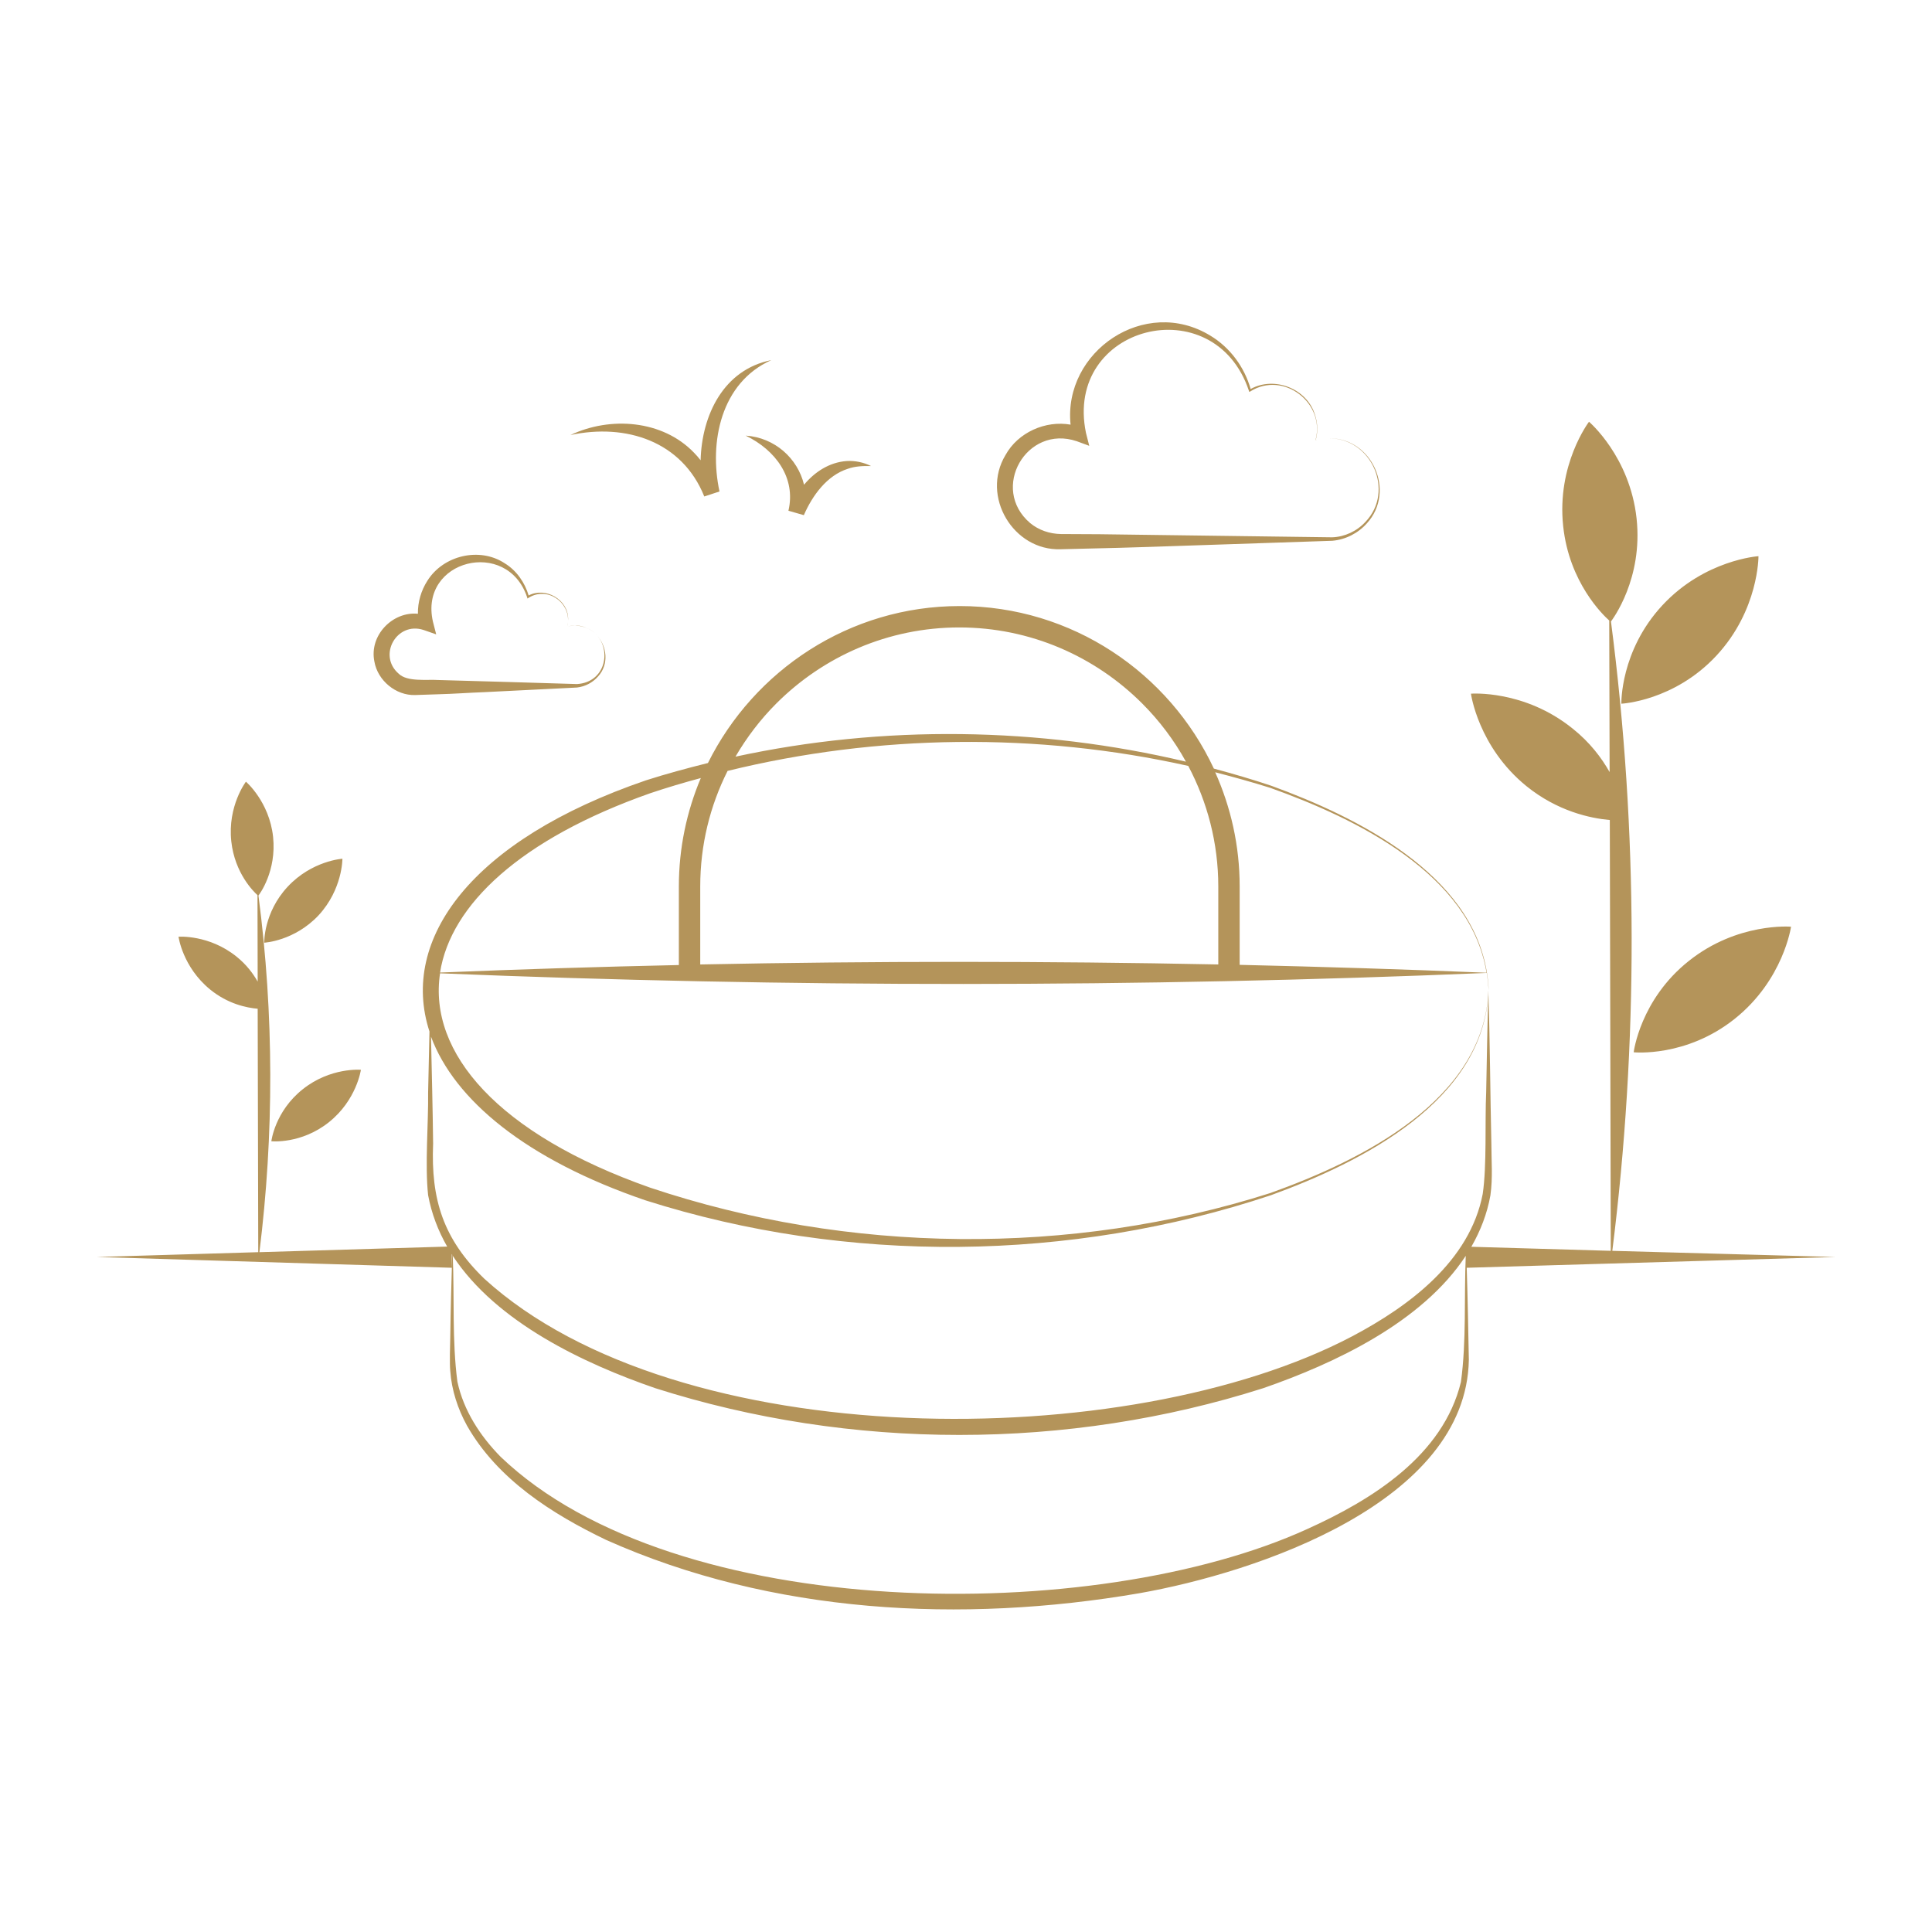 <?xml version="1.0" encoding="UTF-8"?> <svg xmlns="http://www.w3.org/2000/svg" xmlns:xlink="http://www.w3.org/1999/xlink" version="1.1" id="Calque_1" x="0px" y="0px" viewBox="0 0 1003.2 1003.2" style="enable-background:new 0 0 1003.2 1003.2;" xml:space="preserve"> <style type="text/css"> .st0{fill:#B4945A;} </style> <path class="st0" d="M837.2,649.5c13.5-107.7,13.5-217.6-0.7-326.8c0.8-1.1,16.7-22.1,13.3-53.5c-3.5-32.2-24.7-50.2-24.7-50.2 s-16.9,22.2-13.4,54.3c3.1,29.1,20.6,46,23.9,48.9l0.2,78.7c-4.2-7.4-10.2-15.4-19.1-22.5c-25.2-20.4-52.9-18.2-52.9-18.2 s3.7,27.6,28.8,48c16.2,13.1,33.2,16.7,43.3,17.6l0.5,223.7l-72.4-2.1c4.7-8.2,8.2-17.1,9.9-26.7c1.3-9.2,0.5-18,0.5-26.8 c-0.6-25.6-0.7-54.1-1.6-79.6c-0.4,17.7-0.8,35.4-1.1,53c-0.7,15.3,0.4,37.9-1.8,52.7c-6.7,34.8-38.1,58.2-67.8,73.9 c-116.4,61.3-350.2,61.5-450.6-29.9c-21.3-20.6-27.8-41.1-26.6-70.2c-0.2-17.8-0.7-36.9-1.1-55.5c12.2,32.8,49.3,63.8,111.4,85 C440,656.6,556,655.3,660,620.6c47.2-17.2,110.9-49.1,112.9-106.3c-2.4,57.1-66.1,88.3-113.3,105.2c-103.6,33-219.2,31.6-322-2.8 c-79-27.8-115.3-70.1-109.1-111.3c180.7,7.4,362.8,7.4,543.5-0.2c0.5,3,0.8,6,1,9.1c-0.1-3.1-0.4-6.1-0.9-9.1c0.3,0,0.6,0,0.9,0 c-0.3,0-0.6,0-0.9,0c-8.1-51.5-67.3-80.9-112-97.2c-9.8-3.3-19.8-6.2-29.8-8.9c-23.2-49.7-73.7-84.4-132-84.4 c-57.2,0-106.8,33.4-130.7,81.5c-10.8,2.7-21.6,5.6-32.2,9c-90.6,31-128,82.5-112.4,130.4c-0.2,10.6-0.5,21.2-0.7,31.7 c0.2,15.9-1.7,37.5,0,53.3c1.8,9.6,5.2,18.5,9.9,26.7l-97.5,2.9c7.6-61.1,7.6-123.3-0.5-185.2c0.5-0.6,9.5-12.6,7.6-30.5 c-2-18.3-14.1-28.6-14.1-28.6s-9.6,12.6-7.6,31c1.8,16.6,11.7,26.2,13.6,27.9l0.1,44.9c-2.4-4.2-5.8-8.8-10.9-12.9 c-14.3-11.6-30.2-10.4-30.2-10.4s2.1,15.7,16.4,27.4c9.2,7.5,18.9,9.5,24.7,10l0.3,126.4l-83.9,2.5l184.4,5.6v-7.1 c0.1,0.1,0.2,0.3,0.2,0.4c-0.4,14.2-0.8,28.5-1,42.7c-0.1,4-0.4,13.7,0,17.6c0.7,9.9,3.9,19.7,8.7,28.4 c15.8,27.8,44.1,45.8,72.2,59.3c86.1,38.5,184.8,43.5,276.9,27.7c60.7-10.7,169.8-47,171.1-121.2c-0.3-15.8-0.6-31.9-1.1-47.8 l74.8-2.2v0.1c0,0,0-0.1,0-0.1l116.7-3.4L837.2,649.5z M659.6,409.1c44.6,15.9,103.9,44.7,112.3,96c-42.7-1.8-85.4-3.1-128.2-4.1 v-40.8c0-21.1-4.6-41.1-12.7-59.2C640.6,403.5,650.1,406.1,659.6,409.1z M403.1,365.3c24.4-24.4,58-39.5,95-39.5 c37,0,70.6,15.1,95,39.5c8.9,8.9,16.6,19.1,22.7,30.2c-76.3-18.1-157.1-19.2-233.9-2.6C387.8,382.8,394.9,373.5,403.1,365.3z M377.8,400.3c77.8-19.1,160.8-20.1,239.2-2.6c9.9,18.7,15.6,40,15.6,62.6v40.5c-89.6-1.8-179.4-1.8-269,0v-40.5 C363.6,438.7,368.7,418.4,377.8,400.3z M337.6,411.9c8.6-2.9,17.4-5.5,26.3-7.9c-7.3,17.3-11.4,36.3-11.4,56.3v40.8 c-41.4,0.9-82.7,2.2-124,3.9C234,469.8,270.3,435.6,337.6,411.9z M758.6,717.6c-9.3,38.3-46.2,61.2-79.9,76.4 c-109.9,50.1-328.1,49.3-418.8-37.6c-10.6-10.8-19.2-24-22.4-39c-2.8-21.3-1.5-43.6-2.4-65.3c22.7,34.6,68.3,56,105.1,68.7 c101.6,32.4,214.2,32.4,315.8,0c36.9-12.8,82.4-34.1,105.1-68.7C760.2,673.9,761.5,696.2,758.6,717.6z M841.9,365.4 c0,0-0.7-27.4,21.3-51.1c22-23.7,49.9-25.5,49.9-25.5s0.2,27.9-21.8,51.6C869.3,364.1,841.9,365.4,841.9,365.4z M876.9,499 c25.3-20.2,53.1-17.8,53.1-17.8s-3.9,27.6-29.2,47.8c-25.3,20.2-52.5,17.4-52.5,17.4S851.6,519.1,876.9,499z M137.2,489.5 c0,0-0.4-15.6,12.2-29.1c12.6-13.5,28.4-14.5,28.4-14.5s0.1,15.9-12.4,29.4C152.8,488.7,137.2,489.5,137.2,489.5z M157.2,565.6 c14.4-11.5,30.2-10.1,30.2-10.1s-2.2,15.7-16.6,27.2c-14.4,11.5-29.9,9.9-29.9,9.9S142.7,577.1,157.2,565.6z M522.1,236.3 c6.5-11.8,20.8-18.1,33.8-15.8c-3.9-38,38.6-67,72.6-46.2c10.3,6.2,17.7,16.4,20.9,27.7c12.2-6.8,29.1-0.3,33.3,13.1 c1.5,4.3,1.7,9,0.5,13.4c0,0-0.1,0-0.1,0c5.2-19.3-16.7-36-33.8-25.3c-0.8,0.5-0.5,0.4-0.8-0.3c-18-53.8-96.2-34-84.6,21.9l1.7,6.7 l-6.5-2.4c-26.1-8.8-45.2,24.6-24.2,42.5c4.5,3.7,10.1,5.6,16,5.7l20.1,0.1c27,0.4,92.8,1.2,120.7,1.6c6.5-0.2,12.9-3.2,17.3-8 c15.4-16,3.1-43.6-19-43.4c22.4-0.4,34.9,27.5,19.8,44.1c-4.5,5.1-11,8.5-18,9.1l-80.6,2.7c-19.4,0.7-40.9,1.3-60.4,1.7 C526.2,286.1,509.2,257.7,522.1,236.3z M683.2,228.5C683.3,228.5,683.3,228.5,683.2,228.5c0.1-0.1,0.3-0.1,0.4-0.1 C683.5,228.5,683.4,228.5,683.2,228.5z M194.4,343.5c-2.8-13.7,9.6-26.1,22.6-24.8c-0.1-6.1,1.7-12.1,4.9-17.1 c8.3-13.3,27.2-17.7,40.2-9.1c6.2,3.8,10.4,10,12.4,16.7c8.7-4.6,20.5,2.1,20.5,12.1c0,0.6-0.1,1.2-0.1,1.8 c1-10.6-10.9-18.7-20.4-12.7l-0.6,0.4l-0.2-0.7c-10.3-30.9-56.2-19.5-48.9,12.7l1.7,6.6l-6.6-2.3c-13.9-4.5-23.9,13.2-12.9,22.7 c4.4,4.4,14.9,2.9,20.5,3.3c16.1,0.4,55.4,1.6,72.1,2.1c14.6-0.9,17.9-17,10.3-25.4c5.2,5.7,6.5,15.1,0.6,21.5 c-2.7,3.1-6.6,5.2-10.9,5.7l-48.1,2.4c-8,0.3-16,0.9-24,1.1l-12,0.4C205.6,361.2,196.1,353.4,194.4,343.5z M304.9,326.2 c0.2,0.1,0.3,0.1,0.4,0.2C305.2,326.3,305.1,326.2,304.9,326.2z M309.6,329.4c-1.2-1.3-2.7-2.3-4.3-3.1 C307,327.2,308.5,328.2,309.6,329.4z M298.6,324.8c2.3-0.1,4.4,0.5,6.3,1.4C303.1,325.4,301,324.9,298.6,324.8z M309.9,329.7 c-0.1-0.1-0.2-0.2-0.3-0.3C309.7,329.5,309.9,329.6,309.9,329.7z M294.9,325.3c1.2-0.3,2.5-0.5,3.7-0.5 C297.4,324.7,296,325,294.9,325.3z M294.5,325.3c0.1,0,0.3,0,0.4-0.1C294.8,325.3,294.6,325.3,294.5,325.3c0.1-0.6,0.3-1.4,0.4-2.1 C294.8,323.9,294.7,324.6,294.5,325.3z M296.2,225.9c20.6-9.8,47.8-7.9,64.2,9.2c1.2,1.2,2.3,2.5,3.4,3.9 c0.6-23.4,11.9-47.1,36.7-52c-26.2,11.7-32.4,42.6-26.9,68.2l-7.9,2.6C354.2,229.1,325,219.7,296.2,225.9z M387.2,226.2 c15.1,1,27,11.8,30.3,25.5c5.6-6.7,13.1-11.6,22-12.3c4.5-0.3,9,0.7,12.8,2.6c-4.3-0.1-8.3,0.1-12,1.4c-11,3.5-18.5,14-22.9,24.1 l-8-2.3C413.4,248.1,402.7,233.7,387.2,226.2z"></path> </svg> 